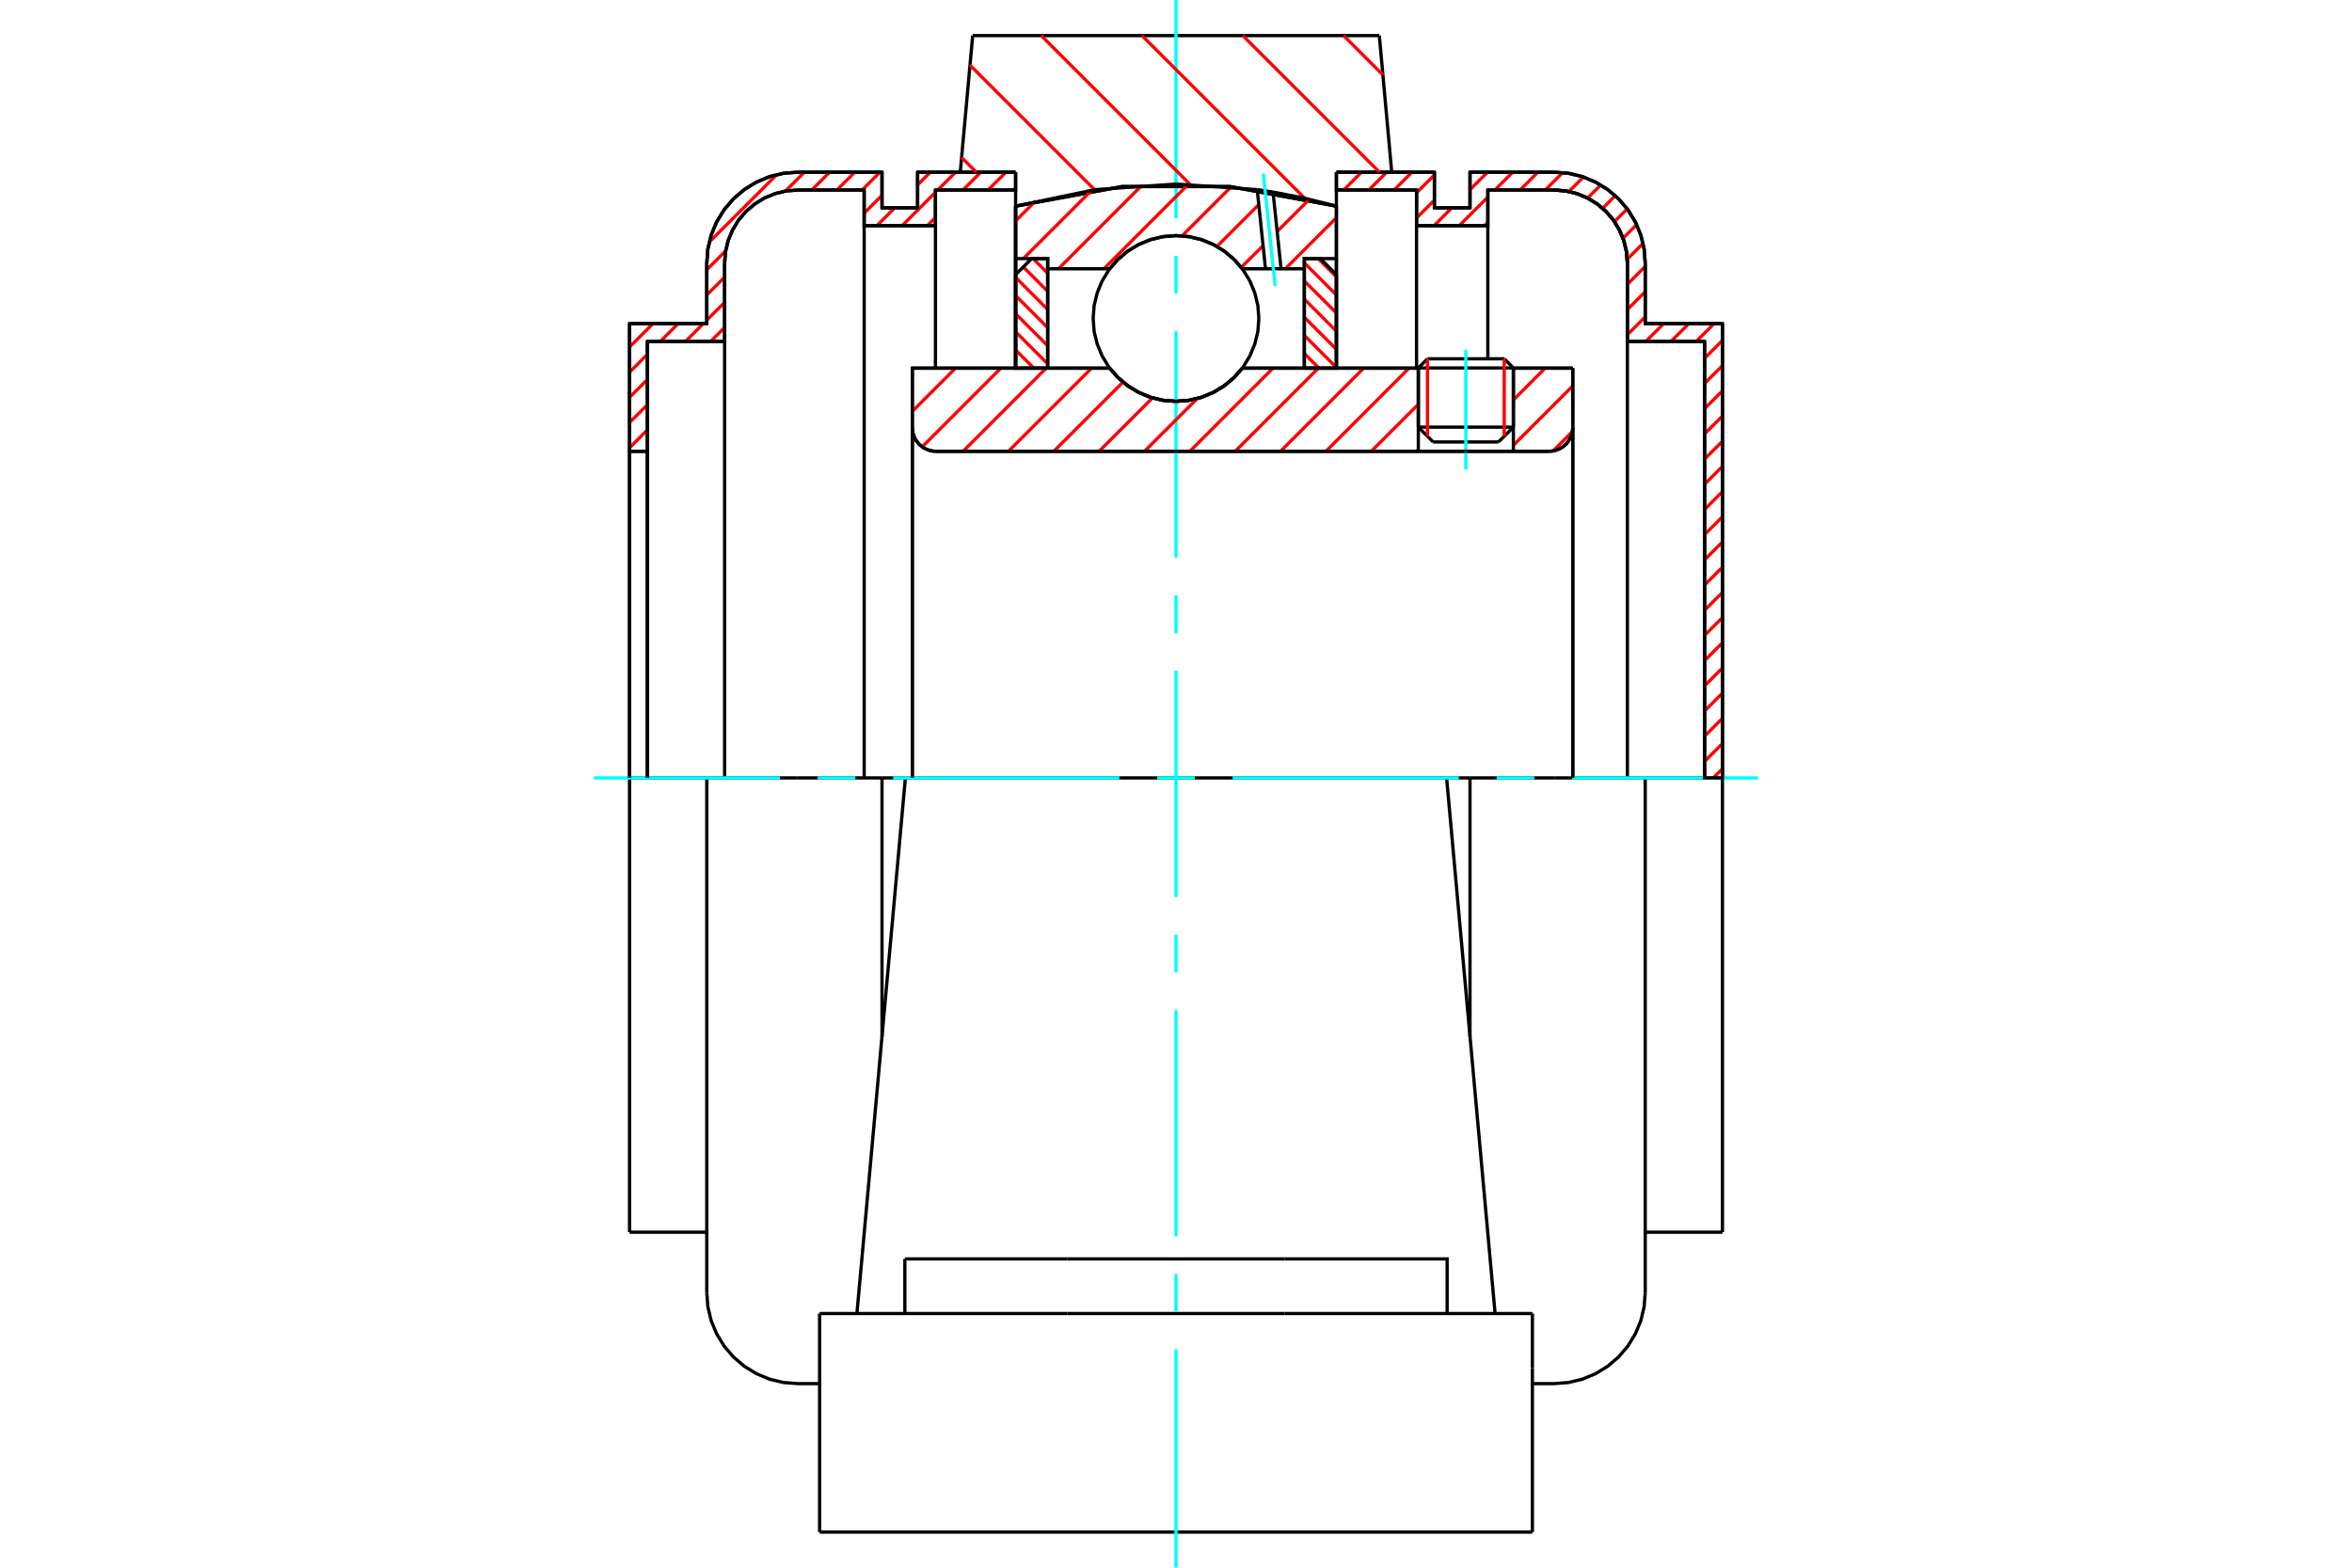 <?xml version="1.0" standalone="no"?>
<!DOCTYPE svg PUBLIC "-//W3C//DTD SVG 1.1//EN"
	"http://www.w3.org/Graphics/SVG/1.1/DTD/svg11.dtd">
<svg xmlns="http://www.w3.org/2000/svg" height="100%" width="100%" viewBox="0 0 36000 24000">
	<rect x="-1800" y="-1200" width="39600" height="26400" style="fill:#FFF"/>
	<g style="fill:none; fill-rule:evenodd" transform="matrix(1 0 0 1 0 0)">
		<g style="fill:none; stroke:#000; stroke-width:50; shape-rendering:geometricPrecision">
			<line x1="23164" y1="5633" x2="21709" y2="5633"/>
			<line x1="21849" y1="5493" x2="23024" y2="5493"/>
			<line x1="21709" y1="6539" x2="23164" y2="6539"/>
			<line x1="22936" y1="6766" x2="21936" y2="6766"/>
			<polyline points="23709,6909 23766,6905 23821,6891 23874,6869 23923,6840 23966,6803 24003,6759 24033,6711 24055,6658 24068,6602 24073,6545"/>
			<line x1="24073" y1="5636" x2="24073" y2="6545"/>
			<line x1="23164" y1="5636" x2="24073" y2="5636"/>
			<line x1="19015" y1="5636" x2="21709" y2="5636"/>
			<polyline points="16985,5636 17115,5783 17265,5909 17433,6010 17614,6084 17805,6129 18000,6144 18195,6129 18386,6084 18567,6010 18735,5909 18885,5783 19015,5636"/>
			<line x1="13964" y1="5636" x2="16985" y2="5636"/>
			<line x1="13964" y1="6545" x2="13964" y2="5636"/>
			<polyline points="13964,6545 13968,6602 13981,6658 14003,6711 14033,6759 14070,6803 14114,6840 14162,6869 14215,6891 14270,6905 14327,6909"/>
			<line x1="23709" y1="6909" x2="14327" y2="6909"/>
			<line x1="24073" y1="6545" x2="24073" y2="11909"/>
			<line x1="13964" y1="6545" x2="13964" y2="11909"/>
			<line x1="21849" y1="5493" x2="21709" y2="5633"/>
			<line x1="23164" y1="5633" x2="23024" y2="5493"/>
			<line x1="22936" y1="6766" x2="23164" y2="6539"/>
			<line x1="21709" y1="6539" x2="21936" y2="6766"/>
			<line x1="21709" y1="5633" x2="21709" y2="6539"/>
			<line x1="23164" y1="6539" x2="23164" y2="5633"/>
			<line x1="22142" y1="11909" x2="13858" y2="11909"/>
			<line x1="21112" y1="545" x2="21302" y2="2636"/>
			<line x1="14888" y1="545" x2="21112" y2="545"/>
			<line x1="14698" y1="2636" x2="14888" y2="545"/>
			<line x1="15545" y1="3156" x2="15545" y2="2636"/>
			<polyline points="20455,3156 18827,2856 17173,2856 15545,3156"/>
			<line x1="20455" y1="2636" x2="20455" y2="3156"/>
			<line x1="15545" y1="5636" x2="15545" y2="3156"/>
			<line x1="20455" y1="3156" x2="20455" y2="5636"/>
			<line x1="12545" y1="23455" x2="23455" y2="23455"/>
			<line x1="13850" y1="20109" x2="13850" y2="19273"/>
			<line x1="16340" y1="19273" x2="13850" y2="19273"/>
			<line x1="16340" y1="20109" x2="19660" y2="20109"/>
			<line x1="19660" y1="19273" x2="16340" y2="19273"/>
			<polyline points="22150,20109 22150,19273 19660,19273"/>
			<line x1="22884" y1="20109" x2="22711" y2="18200"/>
			<line x1="13289" y1="18200" x2="13116" y2="20109"/>
			<line x1="19660" y1="20109" x2="23455" y2="20109"/>
			<line x1="13858" y1="11909" x2="13289" y2="18200"/>
			<line x1="23455" y1="20945" x2="23455" y2="20109"/>
			<line x1="23455" y1="23455" x2="23455" y2="20945"/>
			<polyline points="12545,23455 12545,20945 12545,20109"/>
			<line x1="22711" y1="18200" x2="22142" y2="11909"/>
			<line x1="12545" y1="20109" x2="16340" y2="20109"/>
			<line x1="10818" y1="11909" x2="9636" y2="11909"/>
			<line x1="12209" y1="11909" x2="10818" y2="11909"/>
			<line x1="13500" y1="11909" x2="12209" y2="11909"/>
			<line x1="13858" y1="11909" x2="13500" y2="11909"/>
			<line x1="9909" y1="6909" x2="9636" y2="6909"/>
			<line x1="9909" y1="5227" x2="9909" y2="6909"/>
			<line x1="11091" y1="5227" x2="9909" y2="5227"/>
			<line x1="11091" y1="4027" x2="11091" y2="5227"/>
			<polyline points="12209,2909 12034,2923 11864,2964 11701,3031 11552,3123 11418,3237 11304,3370 11213,3520 11146,3682 11105,3852 11091,4027"/>
			<line x1="13227" y1="2909" x2="12209" y2="2909"/>
			<line x1="13227" y1="3455" x2="13227" y2="2909"/>
			<line x1="14318" y1="3455" x2="13227" y2="3455"/>
			<line x1="14318" y1="2909" x2="14318" y2="3455"/>
			<line x1="15545" y1="2909" x2="14318" y2="2909"/>
			<line x1="14045" y1="2636" x2="15545" y2="2636"/>
			<line x1="14045" y1="3182" x2="14045" y2="2636"/>
			<line x1="13500" y1="3182" x2="14045" y2="3182"/>
			<line x1="13500" y1="2636" x2="13500" y2="3182"/>
			<line x1="12209" y1="2636" x2="13500" y2="2636"/>
			<polyline points="12209,2636 11992,2653 11779,2704 11578,2788 11392,2902 11226,3044 11084,3210 10970,3396 10886,3597 10835,3810 10818,4027"/>
			<line x1="10818" y1="4955" x2="10818" y2="4027"/>
			<line x1="9636" y1="4955" x2="10818" y2="4955"/>
			<line x1="9636" y1="6909" x2="9636" y2="4955"/>
			<line x1="9636" y1="18864" x2="9636" y2="11909"/>
			<line x1="10818" y1="19791" x2="10818" y2="11909"/>
			<line x1="15545" y1="3156" x2="15545" y2="5631"/>
			<line x1="13500" y1="15866" x2="13500" y2="11909"/>
			<line x1="9636" y1="6909" x2="9636" y2="11909"/>
			<line x1="9909" y1="6909" x2="9909" y2="11909"/>
			<line x1="11091" y1="5227" x2="11091" y2="11909"/>
			<line x1="13227" y1="3455" x2="13227" y2="11909"/>
			<line x1="14318" y1="3455" x2="14318" y2="5636"/>
			<line x1="9636" y1="18864" x2="10818" y2="18864"/>
			<polyline points="10818,19791 10835,20008 10886,20221 10970,20422 11084,20608 11226,20774 11392,20916 11578,21030 11779,21114 11992,21165 12209,21182 12545,21182"/>
			<line x1="26091" y1="11909" x2="26091" y2="5227"/>
			<line x1="26364" y1="4955" x2="26364" y2="11909"/>
			<line x1="25182" y1="4955" x2="26364" y2="4955"/>
			<line x1="25182" y1="4027" x2="25182" y2="4955"/>
			<polyline points="25182,4027 25165,3810 25114,3597 25030,3396 24916,3210 24774,3044 24608,2902 24422,2788 24221,2704 24008,2653 23791,2636"/>
			<line x1="22500" y1="2636" x2="23791" y2="2636"/>
			<line x1="22500" y1="3182" x2="22500" y2="2636"/>
			<line x1="21955" y1="3182" x2="22500" y2="3182"/>
			<line x1="21955" y1="2636" x2="21955" y2="3182"/>
			<line x1="20455" y1="2636" x2="21955" y2="2636"/>
			<line x1="21682" y1="2909" x2="20455" y2="2909"/>
			<line x1="21682" y1="3455" x2="21682" y2="2909"/>
			<line x1="22773" y1="3455" x2="21682" y2="3455"/>
			<line x1="22773" y1="2909" x2="22773" y2="3455"/>
			<line x1="23791" y1="2909" x2="22773" y2="2909"/>
			<polyline points="24909,4027 24895,3852 24854,3682 24787,3520 24696,3370 24582,3237 24448,3123 24299,3031 24136,2964 23966,2923 23791,2909"/>
			<line x1="24909" y1="5227" x2="24909" y2="4027"/>
			<line x1="26091" y1="5227" x2="24909" y2="5227"/>
			<line x1="22500" y1="11909" x2="22142" y2="11909"/>
			<line x1="23791" y1="11909" x2="22500" y2="11909"/>
			<line x1="25182" y1="11909" x2="23791" y2="11909"/>
			<line x1="26364" y1="11909" x2="25182" y2="11909"/>
			<line x1="24909" y1="11909" x2="24909" y2="5227"/>
			<line x1="22773" y1="5493" x2="22773" y2="3455"/>
			<line x1="21682" y1="5636" x2="21682" y2="3455"/>
			<line x1="22500" y1="11909" x2="22500" y2="15866"/>
			<line x1="25182" y1="11909" x2="25182" y2="19791"/>
			<line x1="26364" y1="11909" x2="26364" y2="18864"/>
			<polyline points="24909,4027 24895,3852 24854,3682 24787,3520 24696,3370 24582,3237 24448,3123 24299,3031 24136,2964 23966,2923 23791,2909"/>
			<polyline points="23455,21182 23791,21182 24008,21165 24221,21114 24422,21030 24608,20916 24774,20774 24916,20608 25030,20422 25114,20221 25165,20008 25182,19791"/>
			<line x1="25182" y1="18864" x2="26364" y2="18864"/>
		</g>
		<g style="fill:none; stroke:#0FF; stroke-width:50; shape-rendering:geometricPrecision">
			<line x1="22436" y1="7189" x2="22436" y2="5356"/>
			<line x1="18000" y1="24000" x2="18000" y2="20659"/>
			<line x1="18000" y1="20082" x2="18000" y2="19505"/>
			<line x1="18000" y1="18927" x2="18000" y2="15464"/>
			<line x1="18000" y1="14886" x2="18000" y2="14309"/>
			<line x1="18000" y1="13732" x2="18000" y2="10268"/>
			<line x1="18000" y1="9691" x2="18000" y2="9114"/>
			<line x1="18000" y1="8536" x2="18000" y2="5073"/>
			<line x1="18000" y1="4495" x2="18000" y2="3918"/>
			<line x1="18000" y1="3341" x2="18000" y2="0"/>
			<line x1="9091" y1="11909" x2="11939" y2="11909"/>
			<line x1="12516" y1="11909" x2="13093" y2="11909"/>
			<line x1="13670" y1="11909" x2="17134" y2="11909"/>
			<line x1="17711" y1="11909" x2="18289" y2="11909"/>
			<line x1="18866" y1="11909" x2="22330" y2="11909"/>
			<line x1="22907" y1="11909" x2="23484" y2="11909"/>
			<line x1="24061" y1="11909" x2="26909" y2="11909"/>
		</g>
		<g style="fill:none; stroke:#F00; stroke-width:50; shape-rendering:geometricPrecision">
			<line x1="26364" y1="11769" x2="26223" y2="11909"/>
			<line x1="26364" y1="11383" x2="26091" y2="11656"/>
			<line x1="26364" y1="10997" x2="26091" y2="11270"/>
			<line x1="26364" y1="10611" x2="26091" y2="10884"/>
			<line x1="26364" y1="10226" x2="26091" y2="10499"/>
			<line x1="26364" y1="9840" x2="26091" y2="10113"/>
			<line x1="26364" y1="9454" x2="26091" y2="9727"/>
			<line x1="26364" y1="9069" x2="26091" y2="9341"/>
			<line x1="26364" y1="8683" x2="26091" y2="8956"/>
			<line x1="26364" y1="8297" x2="26091" y2="8570"/>
			<line x1="26364" y1="7912" x2="26091" y2="8184"/>
			<line x1="26364" y1="7526" x2="26091" y2="7799"/>
			<line x1="26364" y1="7140" x2="26091" y2="7413"/>
			<line x1="26364" y1="6755" x2="26091" y2="7027"/>
			<line x1="26364" y1="6369" x2="26091" y2="6642"/>
			<line x1="26364" y1="5983" x2="26091" y2="6256"/>
			<line x1="26364" y1="5597" x2="26091" y2="5870"/>
			<line x1="26364" y1="5212" x2="26091" y2="5484"/>
			<line x1="26235" y1="4955" x2="25962" y2="5227"/>
			<line x1="25849" y1="4955" x2="25577" y2="5227"/>
			<line x1="25464" y1="4955" x2="25191" y2="5227"/>
			<line x1="25182" y1="4851" x2="24909" y2="5124"/>
			<line x1="25182" y1="4465" x2="24909" y2="4738"/>
			<line x1="25182" y1="4079" x2="24909" y2="4352"/>
			<line x1="25148" y1="3727" x2="24907" y2="3968"/>
			<line x1="25051" y1="3439" x2="24842" y2="3648"/>
			<line x1="24907" y1="3197" x2="24711" y2="3393"/>
			<line x1="24723" y1="2996" x2="24530" y2="3189"/>
			<line x1="24501" y1="2832" x2="24300" y2="3032"/>
			<line x1="24237" y1="2710" x2="24015" y2="2932"/>
			<line x1="23918" y1="2643" x2="23652" y2="2909"/>
			<line x1="23539" y1="2636" x2="23267" y2="2909"/>
			<line x1="22773" y1="3403" x2="22721" y2="3455"/>
			<line x1="23154" y1="2636" x2="22881" y2="2909"/>
			<line x1="22773" y1="3017" x2="22335" y2="3455"/>
			<line x1="22768" y1="2636" x2="22500" y2="2904"/>
			<line x1="22222" y1="3182" x2="21950" y2="3455"/>
			<line x1="21955" y1="3064" x2="21682" y2="3337"/>
			<line x1="21955" y1="2678" x2="21682" y2="2951"/>
			<line x1="21611" y1="2636" x2="21338" y2="2909"/>
			<line x1="21225" y1="2636" x2="20952" y2="2909"/>
			<line x1="20839" y1="2636" x2="20567" y2="2909"/>
		</g>
		<g style="fill:none; stroke:#000; stroke-width:50; shape-rendering:geometricPrecision">
			<polyline points="20455,2636 21955,2636 21955,3182 22500,3182 22500,2636 23791,2636"/>
			<polyline points="25182,4027 25165,3810 25114,3597 25030,3396 24916,3210 24774,3044 24608,2902 24422,2788 24221,2704 24008,2653 23791,2636"/>
			<polyline points="25182,4027 25182,4955 26364,4955 26364,11909 26091,11909 26091,5227 24909,5227 24909,4027 24895,3852 24854,3682 24787,3520 24696,3370 24582,3237 24448,3123 24299,3031 24136,2964 23966,2923 23791,2909 22773,2909 22773,3455 21682,3455 21682,2909 20455,2909 20455,2636"/>
		</g>
		<g style="fill:none; stroke:#F00; stroke-width:50; shape-rendering:geometricPrecision">
			<line x1="15545" y1="2874" x2="15510" y2="2909"/>
			<line x1="15397" y1="2636" x2="15125" y2="2909"/>
			<line x1="15012" y1="2636" x2="14739" y2="2909"/>
			<line x1="14318" y1="3330" x2="14194" y2="3455"/>
			<line x1="14626" y1="2636" x2="14353" y2="2909"/>
			<line x1="14318" y1="2944" x2="13808" y2="3455"/>
			<line x1="14240" y1="2636" x2="14045" y2="2831"/>
			<line x1="13695" y1="3182" x2="13422" y2="3455"/>
			<line x1="13500" y1="2991" x2="13227" y2="3264"/>
			<line x1="9909" y1="6582" x2="9636" y2="6855"/>
			<line x1="13469" y1="2636" x2="13196" y2="2909"/>
			<line x1="11091" y1="5014" x2="10878" y2="5227"/>
			<line x1="9909" y1="6196" x2="9636" y2="6469"/>
			<line x1="13083" y1="2636" x2="12810" y2="2909"/>
			<line x1="11091" y1="4629" x2="10818" y2="4901"/>
			<line x1="10765" y1="4955" x2="10492" y2="5227"/>
			<line x1="9909" y1="5810" x2="9636" y2="6083"/>
			<line x1="12698" y1="2636" x2="12425" y2="2909"/>
			<line x1="11091" y1="4243" x2="10818" y2="4516"/>
			<line x1="10379" y1="4955" x2="10107" y2="5227"/>
			<line x1="9909" y1="5425" x2="9636" y2="5698"/>
			<line x1="12312" y1="2636" x2="12023" y2="2925"/>
			<line x1="11107" y1="3841" x2="10818" y2="4130"/>
			<line x1="9994" y1="4955" x2="9636" y2="5312"/>
			<line x1="11888" y1="2675" x2="10856" y2="3706"/>
		</g>
		<g style="fill:none; stroke:#000; stroke-width:50; shape-rendering:geometricPrecision">
			<polyline points="15545,2636 14045,2636 14045,3182 13500,3182 13500,2636 12209,2636 11992,2653 11779,2704 11578,2788 11392,2902 11226,3044 11084,3210 10970,3396 10886,3597 10835,3810 10818,4027 10818,4955 9636,4955 9636,6909 9909,6909 9909,5227 11091,5227 11091,4027"/>
			<polyline points="12209,2909 12034,2923 11864,2964 11701,3031 11552,3123 11418,3237 11304,3370 11213,3520 11146,3682 11105,3852 11091,4027"/>
			<polyline points="12209,2909 13227,2909 13227,3455 14318,3455 14318,2909 15545,2909 15545,2636"/>
			<line x1="9636" y1="11909" x2="9636" y2="6909"/>
			<line x1="9909" y1="6909" x2="9909" y2="11909"/>
		</g>
		<g style="fill:none; stroke:#F00; stroke-width:50; shape-rendering:geometricPrecision">
			<line x1="20566" y1="545" x2="21167" y2="1147"/>
			<line x1="19023" y1="545" x2="21114" y2="2636"/>
			<line x1="17480" y1="545" x2="19971" y2="3036"/>
			<line x1="15937" y1="545" x2="18213" y2="2821"/>
			<line x1="14847" y1="998" x2="16757" y2="2908"/>
			<line x1="14719" y1="2412" x2="14943" y2="2636"/>
		</g>
		<g style="fill:none; stroke:#000; stroke-width:50; shape-rendering:geometricPrecision">
			<polyline points="20455,3156 18827,2856 17173,2856 15545,3156"/>
		</g>
		<g style="fill:none; stroke:#F00; stroke-width:50; shape-rendering:geometricPrecision">
			<line x1="23024" y1="5493" x2="23024" y2="6678"/>
			<line x1="21849" y1="6678" x2="21849" y2="5493"/>
			<line x1="15545" y1="5636" x2="15546" y2="5636"/>
			<line x1="15545" y1="5358" x2="15824" y2="5636"/>
			<line x1="15545" y1="5080" x2="16036" y2="5571"/>
			<line x1="15545" y1="4803" x2="16036" y2="5293"/>
			<line x1="15545" y1="4525" x2="16036" y2="5016"/>
			<line x1="15545" y1="4247" x2="16036" y2="4738"/>
			<line x1="15663" y1="4087" x2="16036" y2="4460"/>
			<line x1="15812" y1="3959" x2="16036" y2="4183"/>
		</g>
		<g style="fill:none; stroke:#000; stroke-width:50; shape-rendering:geometricPrecision">
			<polyline points="16036,5636 16036,3959 15791,3959 15545,4204 15545,5636 16036,5636"/>
		</g>
		<g style="fill:none; stroke:#F00; stroke-width:50; shape-rendering:geometricPrecision">
			<line x1="20176" y1="3959" x2="20455" y2="4237"/>
			<line x1="19964" y1="4024" x2="20455" y2="4515"/>
			<line x1="19964" y1="4302" x2="20455" y2="4792"/>
			<line x1="19964" y1="4579" x2="20455" y2="5070"/>
			<line x1="19964" y1="4857" x2="20455" y2="5348"/>
			<line x1="19964" y1="5135" x2="20455" y2="5626"/>
			<line x1="19964" y1="5412" x2="20188" y2="5636"/>
		</g>
		<g style="fill:none; stroke:#000; stroke-width:50; shape-rendering:geometricPrecision">
			<polyline points="19964,5636 19964,3959 20209,3959 20455,4204 20455,5636 19964,5636"/>
			<polyline points="19268,4875 19253,4677 19206,4484 19130,4300 19026,4130 18897,3979 18745,3849 18576,3745 18392,3669 18198,3623 18000,3607 17802,3623 17608,3669 17424,3745 17255,3849 17103,3979 16974,4130 16870,4300 16794,4484 16747,4677 16732,4875 16747,5074 16794,5267 16870,5451 16974,5621 17103,5772 17255,5901 17424,6005 17608,6082 17802,6128 18000,6144 18198,6128 18392,6082 18576,6005 18745,5901 18897,5772 19026,5621 19130,5451 19206,5267 19253,5074 19268,4875"/>
		</g>
		<g style="fill:none; stroke:#F00; stroke-width:50; shape-rendering:geometricPrecision">
			<line x1="20455" y1="3333" x2="19673" y2="4115"/>
			<line x1="20040" y1="3053" x2="19548" y2="3544"/>
			<line x1="19333" y1="3760" x2="18998" y2="4094"/>
			<line x1="19267" y1="3132" x2="18626" y2="3773"/>
			<line x1="18843" y1="2861" x2="18093" y2="3611"/>
			<line x1="18188" y1="2822" x2="16896" y2="4115"/>
			<line x1="17481" y1="2834" x2="16201" y2="4115"/>
			<line x1="16707" y1="2915" x2="15663" y2="3959"/>
			<line x1="15851" y1="3076" x2="15545" y2="3382"/>
		</g>
		<g style="fill:none; stroke:#000; stroke-width:50; shape-rendering:geometricPrecision">
			<polyline points="15545,5636 15545,3959 15545,3156"/>
			<polyline points="19243,2903 18002,2818 16762,2903 15545,3156"/>
			<polyline points="19485,2940 19364,2921 19243,2903"/>
			<polyline points="20455,3156 19973,3035 19485,2940"/>
			<polyline points="20455,3156 20455,3959 19964,3959 19964,4115 19964,5636"/>
			<polyline points="19964,4115 19608,4115 19370,4115 19015,4115 18885,3967 18735,3842 18567,3741 18386,3667 18195,3622 18000,3607 17805,3622 17614,3667 17433,3741 17265,3842 17115,3967 16985,4115 16036,4115 16036,5636"/>
			<polyline points="16036,4115 16036,3959 15545,3959"/>
			<line x1="20455" y1="3959" x2="20455" y2="5636"/>
		</g>
		<g style="fill:none; stroke:#0FF; stroke-width:50; shape-rendering:geometricPrecision">
			<line x1="19517" y1="4377" x2="19336" y2="2658"/>
		</g>
		<g style="fill:none; stroke:#000; stroke-width:50; shape-rendering:geometricPrecision">
			<line x1="19370" y1="4115" x2="19243" y2="2903"/>
			<line x1="19608" y1="4115" x2="19485" y2="2940"/>
		</g>
		<g style="fill:none; stroke:#F00; stroke-width:50; shape-rendering:geometricPrecision">
			<line x1="24067" y1="6608" x2="23771" y2="6904"/>
			<line x1="24073" y1="5908" x2="23164" y2="6817"/>
			<line x1="23650" y1="5636" x2="23164" y2="6123"/>
			<line x1="21709" y1="6883" x2="21683" y2="6909"/>
			<line x1="21709" y1="6189" x2="20989" y2="6909"/>
			<line x1="21567" y1="5636" x2="20295" y2="6909"/>
			<line x1="20873" y1="5636" x2="19600" y2="6909"/>
			<line x1="20179" y1="5636" x2="18906" y2="6909"/>
			<line x1="19485" y1="5636" x2="18212" y2="6909"/>
			<line x1="18326" y1="6101" x2="17518" y2="6909"/>
			<line x1="17641" y1="6091" x2="16823" y2="6909"/>
			<line x1="17189" y1="5849" x2="16129" y2="6909"/>
			<line x1="16708" y1="5636" x2="15435" y2="6909"/>
			<line x1="16013" y1="5636" x2="14741" y2="6909"/>
			<line x1="15319" y1="5636" x2="14115" y2="6841"/>
			<line x1="14625" y1="5636" x2="13964" y2="6298"/>
		</g>
		<g style="fill:none; stroke:#000; stroke-width:50; shape-rendering:geometricPrecision">
			<line x1="24073" y1="11909" x2="24073" y2="5636"/>
			<polyline points="23709,6909 23766,6905 23821,6891 23874,6869 23923,6840 23966,6803 24003,6759 24033,6711 24055,6658 24068,6602 24073,6545"/>
			<polyline points="23709,6909 23164,6909 23164,5636"/>
			<polyline points="23164,6909 21709,6909 21709,5636"/>
			<line x1="21709" y1="6909" x2="14327" y2="6909"/>
			<polyline points="13964,6545 13968,6602 13981,6658 14003,6711 14033,6759 14070,6803 14114,6840 14162,6869 14215,6891 14270,6905 14327,6909"/>
			<polyline points="13964,6545 13964,5636 14455,5636 16985,5636 17115,5783 17265,5909 17433,6010 17614,6084 17805,6129 18000,6144 18195,6129 18386,6084 18567,6010 18735,5909 18885,5783 19015,5636 21709,5636"/>
			<line x1="23164" y1="5636" x2="24073" y2="5636"/>
			<line x1="13964" y1="11909" x2="13964" y2="6545"/>
		</g>
	</g>
</svg>
